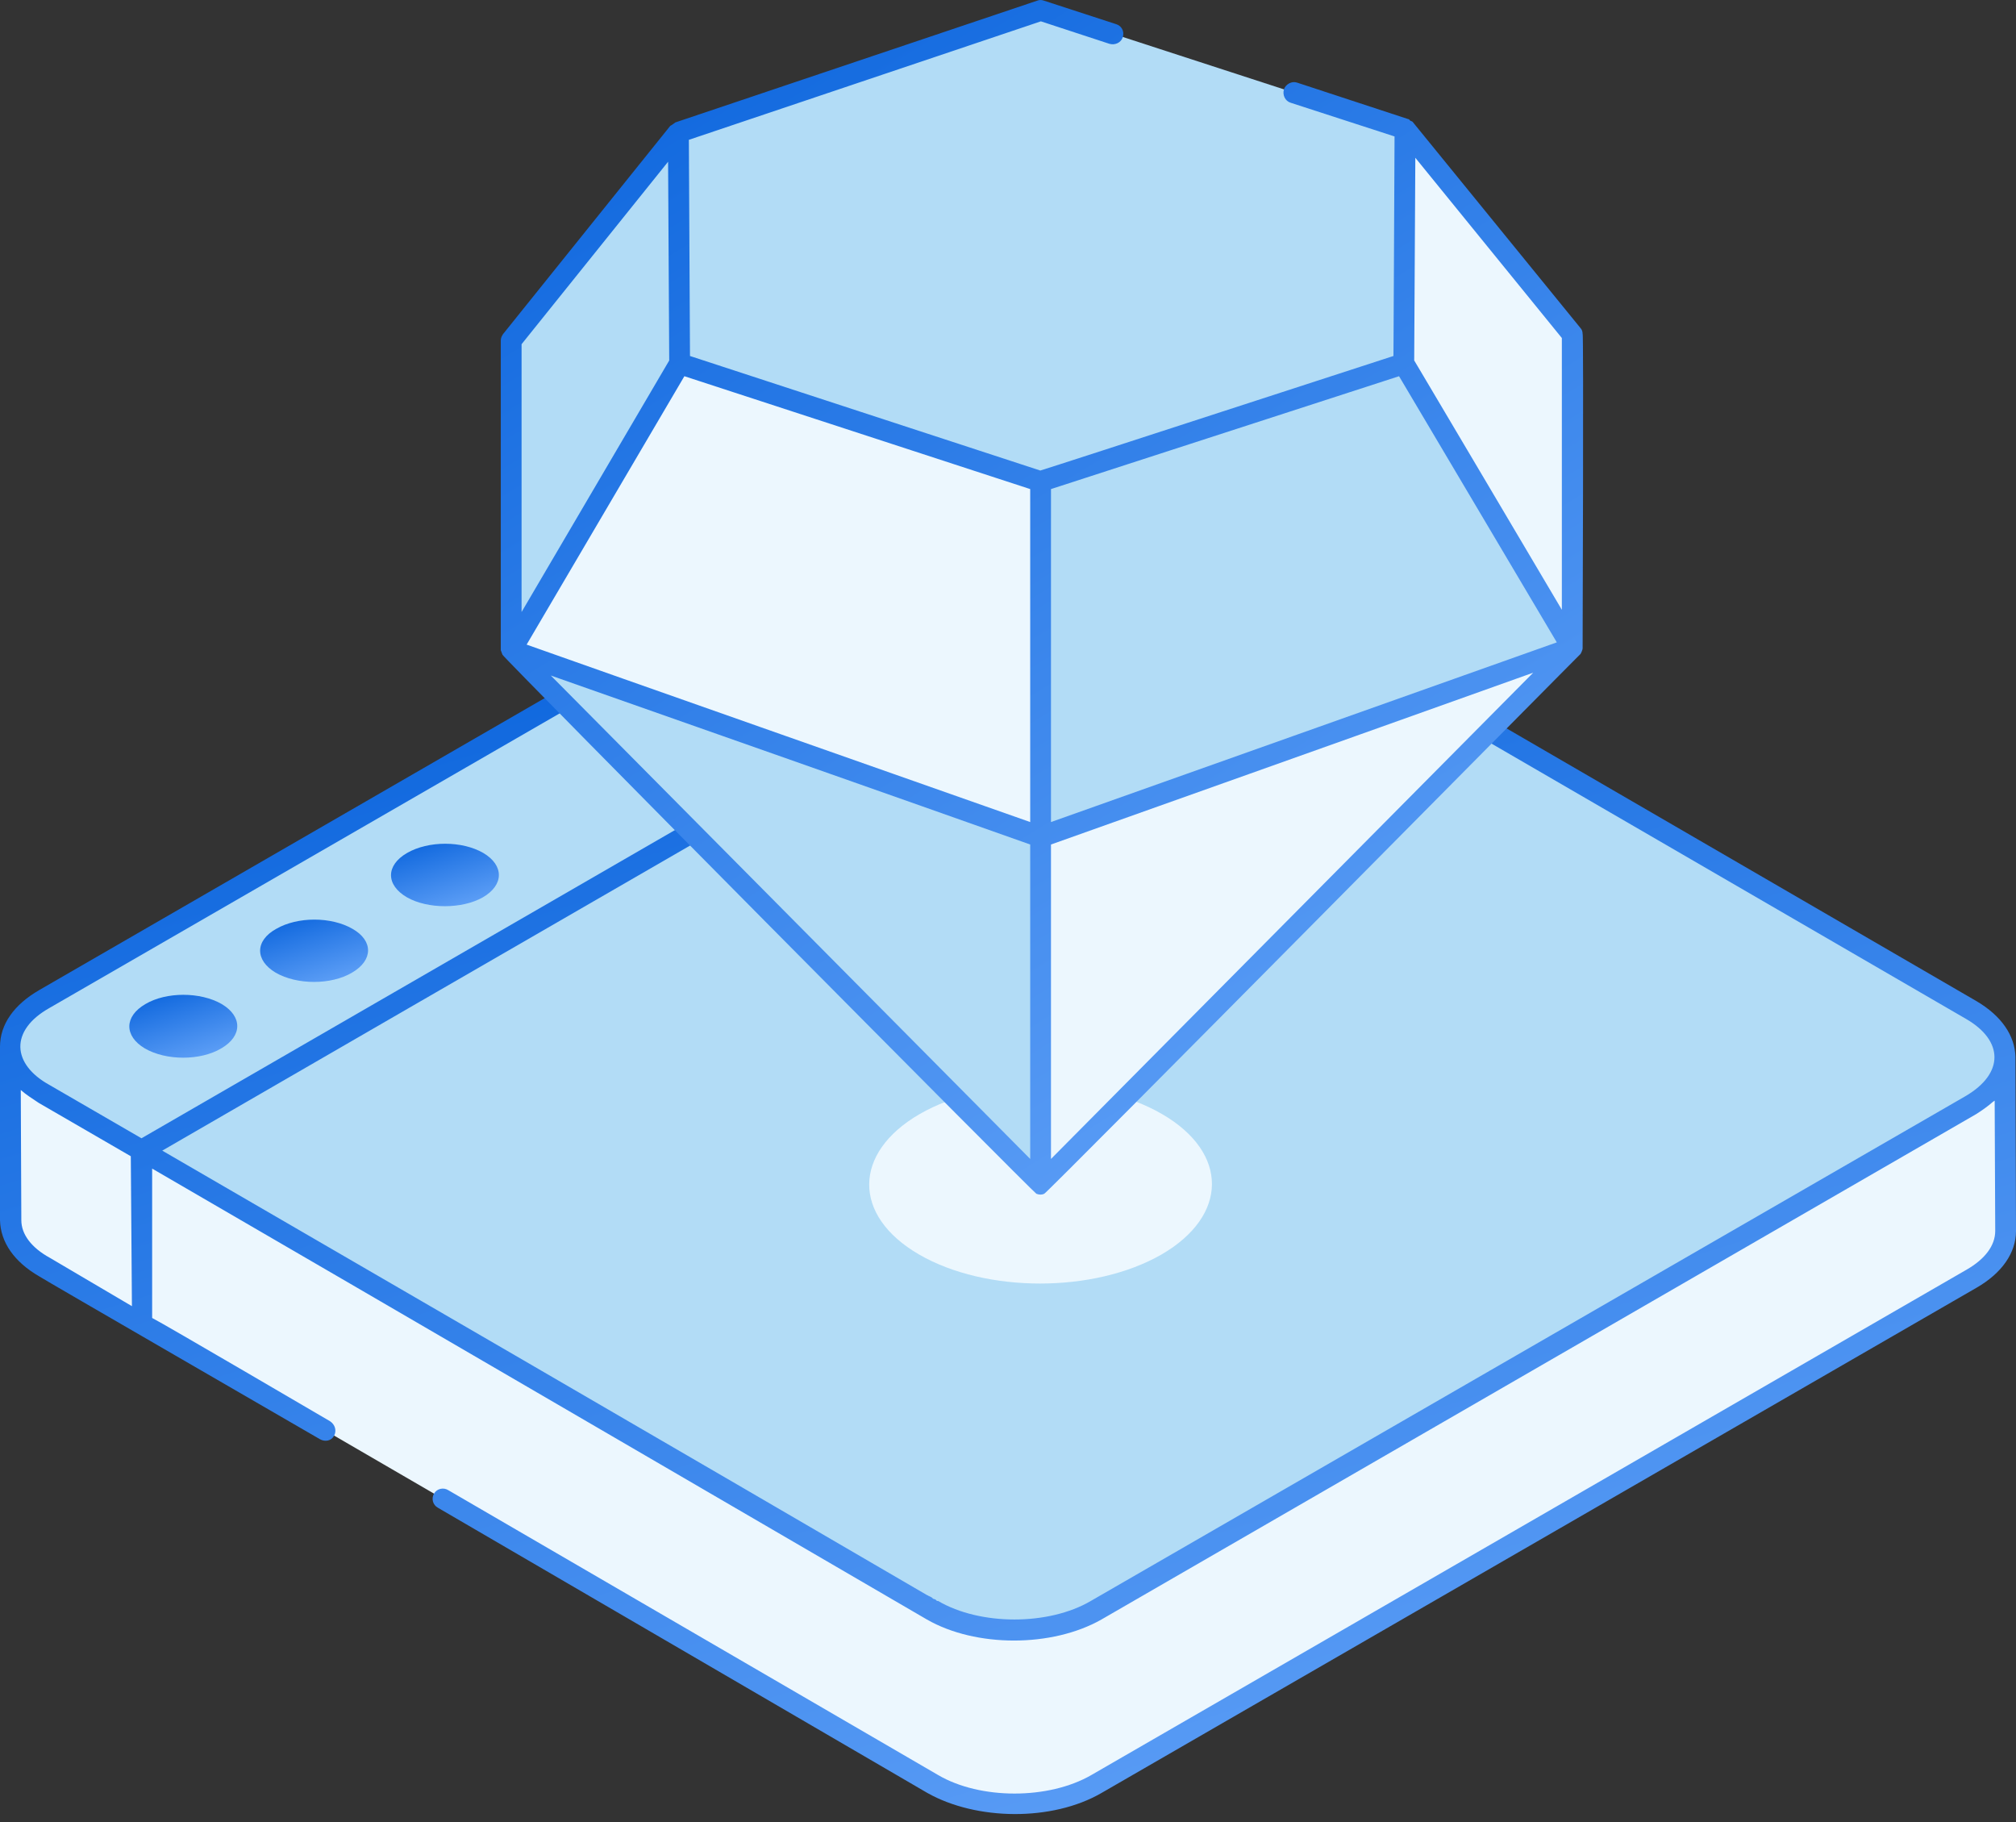 <svg width="100%" height="100%" viewBox="0 0 239 216" fill="none" xmlns="http://www.w3.org/2000/svg">
<rect x="0" y="0" width="239" height="216" fill="#333333" stroke="none"/>
<path d="M128.386 58.516L128.453 79.081L139.967 85.803L139.9 65.238L128.386 58.516Z" fill="#B2DCF6"/>
<path d="M1.199 124.07L1.265 144.636C1.265 146.632 2.596 148.696 5.258 150.226L16.839 156.949L16.773 136.383L5.192 129.661C2.53 128.13 1.199 126.067 1.199 124.07Z" fill="#ECF7FE"/>
<path d="M5.259 118.415C-0.132 121.543 -0.132 126.534 5.193 129.663L16.773 136.385L139.901 65.237L128.386 58.515C122.995 55.453 114.343 55.453 108.952 58.515L5.259 118.415Z" fill="#B2DCF6"/>
<path d="M16.773 136.382L16.84 156.948L139.967 85.8L139.901 65.234L16.773 136.382Z" fill="#B2DCF6"/>
<path d="M128.387 58.516L139.901 65.238L16.773 136.385L110.55 190.894C115.874 193.956 124.593 193.956 129.917 190.894L233.677 130.994C239.001 127.866 239.068 122.875 233.744 119.747L128.387 58.516Z" fill="#B2DCF6"/>
<path d="M52.514 177.656L110.616 211.466C115.941 214.528 124.593 214.528 129.984 211.466L233.744 151.566C236.406 149.969 237.737 147.972 237.737 145.909V125.344C237.737 127.407 236.339 129.47 233.677 131.001L129.917 190.901C124.593 193.962 115.874 193.962 110.55 190.901L16.773 136.392L16.84 156.958L38.537 169.536" fill="#ECF7FE"/>
<path fill-rule="evenodd" clip-rule="evenodd" d="M239 145.901C239 148.496 237.336 150.892 234.341 152.623L130.582 212.522C124.725 215.917 115.74 215.784 109.949 212.522L51.913 178.712C51.314 178.38 51.114 177.647 51.447 177.048C51.78 176.449 52.579 176.25 53.178 176.649L111.214 210.393C116.206 213.321 124.325 213.321 129.383 210.393L233.143 150.493C235.339 149.228 236.537 147.631 236.537 145.901L236.471 130.46C236.404 130.526 236.338 130.526 236.271 130.593C235.672 131.125 235.007 131.591 234.275 132.057L130.582 191.957C124.725 195.285 115.673 195.285 109.883 191.957C106.089 189.761 40.998 151.824 18.037 138.513C18.037 139.578 18.037 155.751 18.037 156.217C19.368 156.882 38.669 168.197 39.135 168.463C39.733 168.862 39.933 169.594 39.6 170.193C39.268 170.792 38.535 170.925 37.937 170.593C36.006 169.461 5.125 151.624 4.659 151.292C1.664 149.561 0.067 147.232 0 144.636V124.071C0 121.408 1.664 119.079 4.659 117.348L65.624 82.141L67.421 83.938L5.857 119.478C1.131 122.14 1.398 126.134 5.857 128.596L16.772 134.919L81.064 97.781L82.928 99.578L49.051 119.145L19.235 136.383C86.389 175.318 105.357 186.433 109.949 189.095H110.016C110.016 189.095 110.016 189.161 110.082 189.161C110.082 189.161 110.149 189.162 110.216 189.228C110.282 189.228 110.349 189.295 110.482 189.361C110.482 189.361 110.548 189.428 110.615 189.494L110.815 189.561C110.881 189.561 110.948 189.627 111.014 189.694L111.081 189.761C111.081 189.761 111.081 189.761 111.147 189.761C111.214 189.761 111.214 189.761 111.214 189.761C116.206 192.689 124.325 192.689 129.317 189.761L233.01 129.927C237.669 127.199 237.469 123.338 233.143 120.809L175.772 87.532L177.569 85.735L234.341 118.679C237.27 120.41 238.867 122.739 238.934 125.268V125.402L239 145.901ZM15.64 154.819C15.64 153.754 15.507 137.515 15.507 137.049L4.592 130.726C3.794 130.194 3.062 129.728 2.463 129.195L2.529 144.636C2.529 146.3 3.727 147.897 5.923 149.095L15.64 154.819Z" fill="url(#paint0_linear_354_97620)"/>
<path d="M17.171 124.27C19.7 125.734 23.76 125.734 26.223 124.27C28.752 122.806 28.752 120.476 26.289 119.012C23.76 117.548 19.7 117.548 17.238 119.012C14.709 120.476 14.709 122.806 17.171 124.27Z" fill="url(#paint1_linear_354_97620)"/>
<path d="M32.678 115.289C35.207 116.754 39.267 116.754 41.729 115.289C44.258 113.825 44.258 111.496 41.796 110.098C39.267 108.634 35.273 108.634 32.744 110.098C30.215 111.496 30.215 113.825 32.678 115.289Z" fill="url(#paint2_linear_354_97620)"/>
<path d="M48.252 106.364C50.715 107.761 54.775 107.761 57.237 106.364C59.766 104.9 59.766 102.57 57.304 101.106C54.775 99.642 50.781 99.642 48.252 101.106C45.723 102.57 45.723 104.9 48.252 106.364Z" fill="url(#paint3_linear_354_97620)"/>
<path d="M109.018 132.054C101.098 136.646 101.032 144.1 108.952 148.692C116.872 153.285 129.717 153.285 137.704 148.692C145.624 144.1 145.69 136.646 137.77 132.054C129.85 127.461 117.005 127.461 109.018 132.054Z" fill="#ECF7FE"/>
<path d="M60.633 77.078L123.329 140.372V99.241L60.633 77.078Z" fill="#B2DCF6"/>
<path d="M186.424 76.812L123.329 140.373V99.242L186.424 76.812Z" fill="#ECF7FE"/>
<path d="M123.329 57.098V99.227L186.424 76.798L166.457 43.055L123.329 57.098Z" fill="#B2DCF6"/>
<path d="M123.329 57.098L80.6 43.055L60.633 77.064L123.329 99.227V57.098Z" fill="#ECF7FE"/>
<path d="M80.467 15.711L60.633 40.336V77.075L80.6 43.065L80.467 15.711Z" fill="#B2DCF6"/>
<path d="M166.524 15.25L166.457 43.07L186.424 76.814V39.609L166.524 15.25Z" fill="#ECF7FE"/>
<path d="M131.916 3.994L123.33 1.266L80.468 15.708L80.601 43.062L123.33 57.105L166.458 43.062L166.524 15.242L153.413 10.983" fill="#B2DCF6"/>
<path fill-rule="evenodd" clip-rule="evenodd" d="M187.622 76.871C187.622 77.004 187.423 77.47 187.356 77.537C187.889 76.938 124.195 141.363 123.796 141.497C123.53 141.63 123.197 141.63 122.864 141.497C122.531 141.363 59.77 78.069 59.57 77.603L59.37 77.071V40.333C59.37 40.066 59.503 39.8 59.636 39.6L79.47 14.908C79.537 14.908 80.069 14.509 80.069 14.509L122.997 0.067C123.219 -0.022 123.463 -0.022 123.729 0.067L132.315 2.862C132.98 3.062 133.313 3.727 133.114 4.393C132.914 5.058 132.182 5.391 131.516 5.191L123.397 2.529L81.666 16.572C81.666 17.304 81.799 41.664 81.799 42.196L123.33 55.773C125.526 55.108 164.727 42.329 165.193 42.196C165.193 43.926 165.326 16.639 165.326 16.173L153.014 12.18C152.348 11.98 152.015 11.248 152.215 10.582C152.415 9.983 153.147 9.584 153.746 9.784L166.924 14.11C167.057 14.11 167.123 14.243 167.19 14.309C167.323 14.376 167.456 14.376 167.523 14.509L187.356 38.868C187.556 39.068 187.622 39.334 187.622 39.6C187.755 39.134 187.622 76.339 187.622 76.871ZM123.33 55.773C123.241 55.818 123.241 55.818 123.33 55.773ZM124.595 97.437L184.561 76.139L165.859 44.592L124.595 57.97V97.437ZM122.132 97.437V57.97L81.134 44.592L62.432 76.405C69.354 78.868 116.275 95.374 122.132 97.437ZM185.16 40.066L167.789 18.702L167.656 42.728C166.524 40.798 184.894 71.813 185.16 72.279V40.066ZM61.833 40.798V72.545L79.337 42.728C79.337 41.531 79.204 20.166 79.204 19.168L61.833 40.798ZM65.294 80.066L122.132 137.37V100.099C107.69 94.974 79.67 85.124 65.294 80.066ZM181.765 79.733C155.875 88.984 137.107 95.64 124.595 100.099V137.37L181.765 79.733Z" fill="url(#paint4_linear_354_97620)"/>
<defs>
<linearGradient id="paint0_linear_354_97620" x1="-1.743" y1="78.186" x2="59.026" y2="274.17" gradientUnits="userSpaceOnUse">
<stop stop-color="#0661DB"/>
<stop offset="1" stop-color="#69A7FA"/>
</linearGradient>
<linearGradient id="paint1_linear_354_97620" x1="15.239" y1="117.692" x2="18.781" y2="128.593" gradientUnits="userSpaceOnUse">
<stop stop-color="#0661DB"/>
<stop offset="1" stop-color="#69A7FA"/>
</linearGradient>
<linearGradient id="paint2_linear_354_97620" x1="30.746" y1="108.78" x2="34.23" y2="119.602" gradientUnits="userSpaceOnUse">
<stop stop-color="#0661DB"/>
<stop offset="1" stop-color="#69A7FA"/>
</linearGradient>
<linearGradient id="paint3_linear_354_97620" x1="46.262" y1="99.787" x2="49.763" y2="110.628" gradientUnits="userSpaceOnUse">
<stop stop-color="#0661DB"/>
<stop offset="1" stop-color="#69A7FA"/>
</linearGradient>
<linearGradient id="paint4_linear_354_97620" x1="58.435" y1="-4.214" x2="160.619" y2="161.819" gradientUnits="userSpaceOnUse">
<stop stop-color="#0661DB"/>
<stop offset="1" stop-color="#69A7FA"/>
</linearGradient>
</defs>
</svg>
